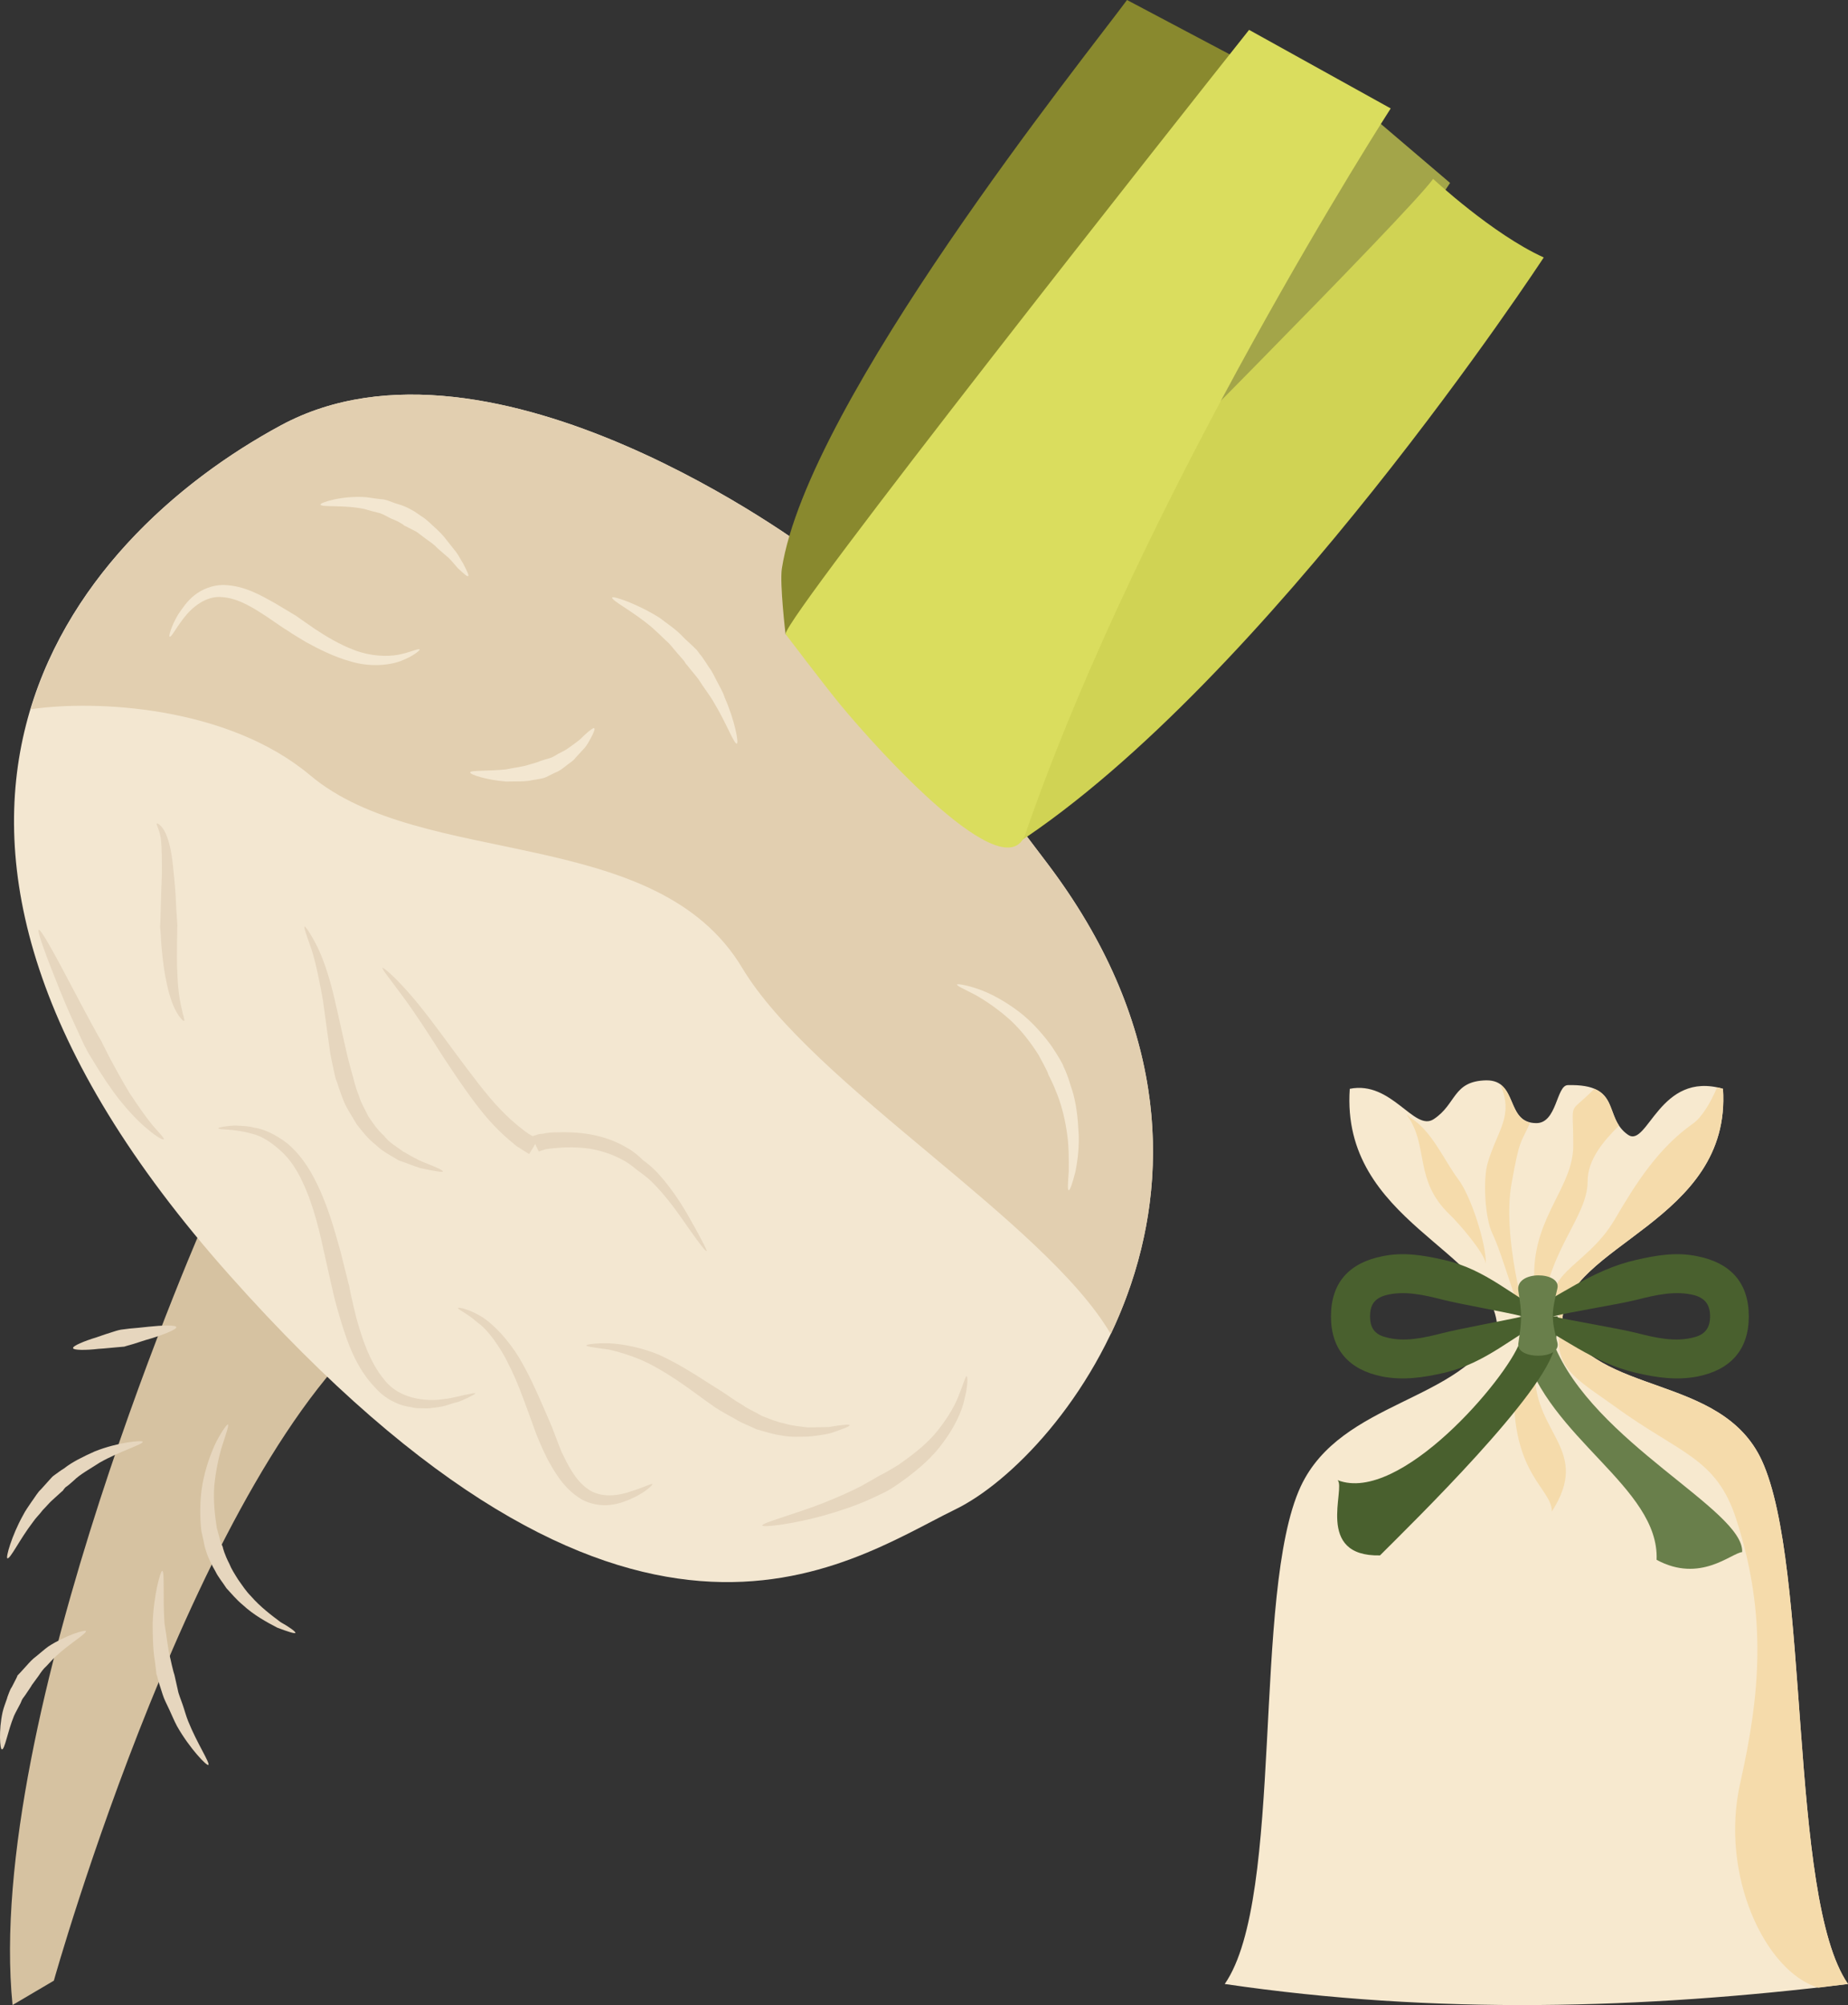 <svg xmlns="http://www.w3.org/2000/svg" xmlns:xlink="http://www.w3.org/1999/xlink" xml:space="preserve" version="1.1" style="shape-rendering:geometricPrecision; text-rendering:geometricPrecision; image-rendering:optimizeQuality; fill-rule:evenodd; clip-rule:evenodd" viewBox="8276.98 11840 5011.02 5436.16">
 <rect x="8276.98" y="11840" width="5011.02" height="5436.16" fill="#333333" stroke="none"/>
 <defs>
  <style type="text/css">
   <![CDATA[
    .fil2 {fill:#49602E}
    .fil3 {fill:#697F4B}
    .fil1 {fill:#F5DBAB}
    .fil0 {fill:#F7E9CF}
    .fil8 {fill:#89892E;fill-rule:nonzero}
    .fil5 {fill:#A3A549;fill-rule:nonzero}
    .fil9 {fill:#D0D354;fill-rule:nonzero}
    .fil4 {fill:#D6C2A1;fill-rule:nonzero}
    .fil10 {fill:#DADD5E;fill-rule:nonzero}
    .fil7 {fill:#E2CFB0;fill-rule:nonzero}
    .fil11 {fill:#E6D6BE;fill-rule:nonzero}
    .fil6 {fill:#F3E7D1;fill-rule:nonzero}
   ]]>
  </style>
 </defs>
 <g id="Vrstva_x0020_1">
  <g id="_466233552">
   <g>
    <path class="fil0" d="M11598 17219c571,84 1133,68 1690,0 -163,-235 -101,-1133 -234,-1420 -109,-235 -448,-173 -541,-376 8,-209 460,-270 436,-631 -172,-50 -204,160 -257,125 -69,-47 -15,-139 -164,-135 -31,1 -29,103 -85,103 -85,0 -48,-117 -136,-116 -91,2 -80,64 -142,105 -53,36 -114,-105 -228,-82 -25,361 392,438 400,648 -93,202 -423,195 -533,430 -133,287 -43,1114 -206,1349z"/>
    <g>
     <path class="fil1" d="M12513 15423c-79,-128 63,-141 142,-276 58,-99 118,-194 213,-261 23,-16 48,-57 65,-98 5,1 10,2 16,4 24,361 -428,422 -436,631z"/>
     <path class="fil1" d="M12600 14792c-73,75 -57,23 -57,154 0,112 -106,191 -106,349 0,60 -45,114 16,144 13,-208 129,-294 129,-397 0,-57 42,-108 85,-150 -24,-36 -20,-81 -67,-100z"/>
     <path class="fil1" d="M12345 14780c38,86 -8,124 -34,213 -13,44 -8,149 13,192 29,60 67,210 97,254 -7,-26 -72,-247 -45,-392 22,-122 23,-103 50,-163 -50,-12 -44,-78 -81,-104z"/>
     <path class="fil1" d="M12306 15266c1,-54 -40,-183 -75,-229 -39,-52 -71,-131 -130,-167 -3,-1 -4,-6 -9,-7 61,85 17,176 117,271 23,22 92,101 97,132z"/>
    </g>
    <path class="fil1" d="M12513 15423c-36,123 42,157 141,229 178,130 277,139 331,307 85,262 64,478 11,714 -57,250 68,514 212,556 26,-3 53,-7 80,-10 -163,-235 -101,-1133 -234,-1420 -109,-235 -448,-173 -541,-376z"/>
    <path class="fil1" d="M12485 15938c107,-167 -46,-208 -46,-375 0,-26 6,-112 -18,-124 6,68 -39,55 -39,182 0,220 103,256 103,317z"/>
   </g>
   <path class="fil2" d="M12483 15409c-105,54 -175,126 -290,153 -57,13 -111,21 -168,10 -90,-18 -139,-73 -139,-163 0,-91 49,-145 139,-163 57,-12 111,-3 168,10 115,26 185,99 290,153zm-77 0c-52,12 -164,32 -216,45 -51,13 -106,26 -157,11 -30,-8 -41,-27 -41,-56 0,-30 11,-48 41,-57 51,-14 106,-1 157,12 52,13 164,32 216,45z"/>
   <g>
    <path class="fil2" d="M12406 15409c105,54 191,126 307,153 56,13 110,21 167,10 90,-18 139,-73 139,-163 0,-91 -49,-145 -139,-163 -57,-12 -111,-3 -167,10 -116,26 -210,99 -315,153l8 0zm82 0c51,12 175,32 227,45 51,13 106,26 158,11 29,-8 41,-27 41,-56 0,-30 -12,-48 -41,-57 -52,-14 -107,-1 -158,12 -52,13 -176,32 -227,45z"/>
   </g>
   <path class="fil3" d="M12476 15409c-1,24 5,50 14,74 106,267 517,451 511,565 -30,3 -114,85 -232,21 8,-197 -295,-330 -361,-574 -7,-28 4,-57 4,-86l64 0z"/>
   <path class="fil2" d="M12501 15409c0,28 -3,55 -8,81 -24,126 -385,478 -474,567 -178,4 -92,-182 -115,-204 169,66 459,-276 494,-374 9,-23 14,-46 14,-70l89 0z"/>
   <path class="fil3" d="M12394 15483c10,-67 10,-81 0,-144 -8,-56 117,-52 106,-6 -16,67 -17,82 0,147 12,47 -112,47 -106,3z"/>
  </g>
  <g>
   <path class="fil4" d="M8841 15129c0,0 -608,1368 -530,2147l112 -66c0,0 393,-1401 900,-1796l-482 -285z"/>
   <polygon class="fil5" points="12209,12336 11965,12128 11285,12986 11598,13255 "/>
   <path class="fil6" d="M10476 13335c0,0 -863,-651 -1437,-342 -574,310 -1223,1087 -140,2304 1082,1217 1667,783 1967,636 301,-145 891,-907 251,-1752l-641 -846z"/>
   <path class="fil7" d="M10290 14465c190,316 821,687 999,992 157,-330 197,-788 -172,-1276l-641 -846c0,0 -863,-651 -1437,-342 -276,149 -569,406 -679,770 175,-26 534,-9 758,179 304,256 938,131 1172,523z"/>
   <path class="fil8" d="M10397 13382c70,-453 824,-1390 936,-1542l374 198 -469 841 -623 843 -208 -163c0,0 -16,-136 -10,-177z"/>
   <path class="fil9" d="M11262 13255c0,0 835,-837 901,-930 0,0 161,150 300,213 0,0 -751,1147 -1432,1591l-71 -486 302 -388z"/>
   <path class="fil10" d="M10407 13559c3,-52 1064,-1395 1257,-1638l384 213c0,0 -670,1039 -991,1968 -54,153 -397,-225 -501,-351 -39,-47 -149,-192 -149,-192z"/>
   <path class="fil11" d="M9566 15618c0,1 -7,5 -21,12 -7,3 -15,7 -26,11 -10,2 -21,6 -34,10 -13,4 -28,5 -43,7 -8,1 -16,0 -25,0 -7,0 -16,0 -25,-3 -35,-4 -71,-23 -96,-51 -54,-55 -77,-126 -93,-177 -16,-52 -24,-87 -24,-89 -1,-2 -9,-40 -22,-97 -12,-55 -28,-129 -59,-195 -15,-33 -35,-64 -60,-86 -24,-22 -51,-40 -77,-46 -52,-15 -92,-10 -92,-15 1,-2 10,-4 26,-6 9,-1 19,-2 30,-1 13,1 26,1 40,5 29,4 61,20 91,43 29,24 53,57 71,91 37,69 57,144 73,201 14,55 23,93 24,95 0,2 7,38 20,89 14,49 34,116 76,166 40,51 113,59 162,51 12,-1 23,-4 33,-6 11,-2 19,-5 27,-6 15,-3 23,-5 24,-3z"/>
   <path class="fil11" d="M10046 15864c1,2 -17,20 -50,36 -17,8 -38,17 -63,20 -25,3 -54,-1 -79,-15 -49,-29 -75,-77 -93,-110 -17,-34 -26,-58 -27,-60 -1,-1 -10,-27 -24,-65 -14,-38 -31,-87 -55,-133 -11,-24 -25,-45 -39,-65 -14,-19 -29,-36 -45,-47 -28,-25 -54,-35 -52,-39 1,-2 28,2 64,24 18,11 35,27 53,46 17,19 34,41 48,64 28,47 50,97 66,134 16,37 27,62 27,64 1,1 9,25 23,59 15,31 36,76 71,100 36,26 85,18 118,6 33,-10 55,-22 57,-19z"/>
   <path class="fil11" d="M10581 15704c1,3 -20,11 -53,22 -18,4 -39,7 -61,9 -21,0 -46,2 -70,-3 -24,-3 -47,-11 -69,-17 -20,-10 -41,-17 -56,-27 -32,-17 -52,-30 -54,-31 -1,-1 -22,-15 -53,-38 -30,-22 -71,-51 -113,-74 -43,-24 -89,-38 -124,-46 -36,-5 -61,-8 -61,-11 -1,-3 24,-7 63,-6 38,2 89,12 136,32 47,22 91,49 123,70 32,20 54,34 55,35 1,0 20,15 49,32 14,10 32,17 50,28 19,7 39,16 60,20 22,7 43,8 64,11 21,0 40,-1 57,-1 34,-6 57,-8 57,-5z"/>
   <path class="fil11" d="M9314 14464c3,-1 31,22 68,64 38,42 82,102 126,162 44,59 88,119 126,158 38,40 69,60 70,62 1,-1 2,1 6,4 3,1 13,8 11,6 -1,1 0,0 0,0l0 0c3,0 6,-2 8,-2 7,-3 13,-4 19,-4 12,-3 25,-4 39,-4 28,-1 60,0 93,6 33,6 68,18 99,37 15,8 32,23 41,32 15,11 28,22 40,35 47,51 78,106 100,146 22,40 35,65 33,66 -2,2 -20,-21 -46,-58 -26,-37 -61,-90 -107,-134 -12,-11 -25,-20 -37,-29 -17,-14 -27,-21 -41,-28 -28,-15 -58,-24 -88,-29 -31,-4 -59,-4 -84,-2 -12,1 -24,2 -34,4 -5,2 -10,3 -13,4 -2,1 -4,2 -5,2l0 0c0,0 0,0 0,0l-7 -14c-2,-5 -3,-7 -2,-7l-1 1 -2 3 -2 4c-7,12 -11,17 -12,20 -13,-8 -23,-14 -28,-18 -5,-2 -6,-4 -7,-4 -1,-2 -35,-26 -74,-70 -39,-44 -81,-106 -122,-168 -40,-63 -80,-125 -113,-169 -33,-45 -56,-73 -54,-76z"/>
   <path class="fil11" d="M8776 14608c-2,1 -14,-10 -25,-33 -12,-24 -20,-57 -26,-89 -6,-33 -9,-67 -11,-91 -1,-26 -3,-42 -3,-43 1,-2 2,-73 5,-144 0,-34 0,-69 -3,-95 -4,-25 -13,-38 -11,-40 2,-3 19,9 28,36 10,26 15,63 18,98 4,36 6,71 7,98 2,26 3,45 3,46 -1,1 0,18 -1,42 0,25 -1,57 1,89 1,32 5,64 10,86 5,24 11,39 8,40z"/>
   <path class="fil11" d="M8721 14929c-2,2 -20,-7 -43,-27 -24,-19 -52,-49 -77,-80 -25,-32 -47,-66 -63,-92 -16,-26 -27,-44 -27,-46 -1,0 -11,-21 -24,-50 -14,-30 -32,-70 -48,-110 -32,-80 -63,-160 -57,-163 6,-3 47,73 87,149 20,38 40,76 56,105 15,28 26,47 27,48 0,1 10,20 23,46 14,26 33,61 53,94 21,32 44,65 62,87 19,22 33,36 31,39z"/>
   <path class="fil11" d="M9478 15016c0,3 -25,-1 -61,-9 -17,-5 -38,-14 -59,-21 -21,-13 -44,-24 -62,-42 -21,-16 -37,-37 -52,-56 -12,-21 -25,-40 -33,-58 -15,-36 -21,-61 -23,-63 -1,-1 -7,-28 -15,-68 -6,-40 -13,-94 -20,-145 -9,-51 -19,-101 -31,-139 -13,-37 -22,-61 -19,-63 2,-1 17,20 35,56 18,37 34,88 46,140 12,51 23,103 32,142 9,39 17,64 17,66 1,0 5,25 18,57 5,18 16,35 25,54 12,18 25,37 42,52 14,19 35,30 52,43 19,11 37,21 53,28 34,13 56,23 55,26z"/>
   <path class="fil11" d="M10344 15976c-2,-7 82,-29 163,-60 40,-16 79,-33 107,-48 29,-16 47,-27 49,-28 1,0 22,-11 51,-29 28,-20 66,-47 96,-81 29,-34 54,-73 66,-105 13,-32 19,-54 22,-54 3,0 4,25 -5,59 -7,37 -29,81 -58,120 -29,41 -67,72 -97,95 -29,22 -51,35 -53,36 -1,1 -21,11 -52,25 -31,14 -73,29 -116,41 -86,25 -172,35 -173,29z"/>
   <path class="fil11" d="M9078 16267c-1,3 -20,-3 -49,-14 -27,-14 -64,-34 -94,-62 -17,-14 -30,-30 -44,-45 -11,-17 -23,-31 -30,-46 -17,-29 -24,-50 -24,-51 0,0 -2,-7 -5,-16 -2,-10 -5,-26 -9,-42 -4,-35 -5,-82 3,-127 8,-44 23,-86 38,-116 15,-29 29,-47 31,-46 3,2 -4,22 -14,53 -10,30 -19,72 -23,114 -3,42 2,83 7,114 4,16 8,28 10,37 4,9 6,14 6,14 0,2 5,21 18,46 5,13 14,27 24,43 10,14 21,31 34,44 26,30 57,53 81,71 25,14 41,26 40,29z"/>
   <path class="fil11" d="M8842 16625c-4,4 -51,-45 -85,-105 -8,-15 -14,-30 -21,-45 -7,-15 -14,-28 -18,-41 -8,-24 -13,-41 -13,-42 0,-1 -1,-6 -4,-14 -1,-9 -2,-20 -4,-34 -5,-28 -6,-65 -6,-102 2,-74 21,-144 26,-143 7,2 1,73 6,142 6,35 9,70 16,96 3,13 5,23 7,30 2,9 4,13 4,14 0,1 4,17 9,40 2,12 8,25 13,40 5,14 9,30 15,45 24,60 60,114 55,119z"/>
   <path class="fil11" d="M8297 16065c-5,-2 12,-62 42,-116 7,-14 16,-26 24,-38 9,-12 16,-25 25,-33 16,-18 27,-30 27,-30 1,-1 4,-5 10,-9 7,-5 16,-12 26,-18 21,-17 52,-32 83,-46 63,-25 129,-31 130,-26 1,7 -61,25 -116,56 -26,17 -54,32 -71,49 -9,8 -17,15 -22,18 -5,5 -7,9 -8,10 -1,0 -11,10 -28,25 -8,7 -16,17 -26,27 -8,11 -19,21 -27,33 -36,47 -61,100 -69,98z"/>
   <path class="fil11" d="M8282 16583c-5,0 -9,-51 2,-101 3,-13 8,-25 12,-37 1,-5 4,-11 6,-17 2,-5 4,-10 7,-14 9,-18 16,-30 15,-31 1,-1 11,-11 25,-27 8,-9 16,-18 27,-26 10,-8 21,-18 32,-26 48,-31 100,-46 102,-42 2,7 -43,33 -81,68 -10,9 -18,19 -26,27 -9,8 -15,17 -21,26 -11,15 -19,26 -19,26 0,1 -7,11 -17,26 -3,4 -5,7 -8,11 -3,5 -4,10 -7,15 -5,10 -11,20 -16,31 -18,44 -25,92 -33,91z"/>
   <path class="fil11" d="M8475 15495c-1,-6 30,-19 63,-29 17,-6 32,-11 45,-15 12,-4 21,-6 22,-6 0,0 9,-1 24,-3 14,-1 32,-3 51,-5 37,-4 74,-5 75,1 2,6 -33,20 -69,31 -18,5 -35,11 -48,15 -15,4 -24,7 -24,7 -1,0 -10,1 -23,2 -13,1 -29,3 -47,4 -34,4 -68,4 -69,-2z"/>
   <path class="fil6" d="M9415 13601c1,2 -17,18 -51,31 -35,13 -86,16 -134,2 -48,-13 -92,-36 -123,-53 -32,-19 -52,-32 -53,-33 -1,0 -23,-15 -55,-37 -31,-20 -74,-49 -119,-52 -44,-5 -83,28 -105,57 -23,30 -34,53 -38,50 -3,0 3,-26 23,-60 11,-16 24,-36 44,-52 20,-16 49,-28 78,-28 59,1 105,30 140,49 34,20 56,34 57,34 1,1 21,15 50,35 30,20 69,44 110,59 42,16 87,18 119,12 34,-7 54,-18 57,-14z"/>
   <path class="fil6" d="M9546 13402c-2,2 -13,-8 -28,-22 -7,-8 -15,-18 -24,-27 -9,-8 -20,-17 -30,-26 -10,-11 -21,-18 -32,-26 -10,-7 -19,-15 -27,-20 -18,-9 -31,-16 -32,-16 0,-1 -12,-10 -33,-18 -10,-4 -21,-12 -34,-16 -13,-3 -27,-7 -41,-11 -57,-12 -118,-4 -119,-12 -2,-5 58,-25 124,-20 16,2 32,5 47,6 15,3 28,10 40,13 24,7 38,17 39,17 1,0 14,9 33,22 9,7 18,16 28,25 11,10 22,21 30,32 9,11 18,23 27,34 8,11 13,22 19,31 10,20 17,33 13,34z"/>
   <path class="fil6" d="M9888 13814c3,2 -1,13 -10,29 -4,7 -9,17 -16,25 -8,9 -16,17 -24,26 -7,10 -18,15 -27,23 -9,7 -18,14 -27,17 -17,8 -28,14 -29,14 -1,1 -14,4 -34,7 -20,5 -46,3 -71,4 -52,-4 -100,-19 -98,-25 0,-6 50,-3 97,-8 23,-5 46,-7 63,-13 17,-5 28,-8 28,-9 0,0 11,-4 26,-8 8,-2 16,-7 24,-12 9,-5 19,-9 27,-15 9,-6 18,-13 26,-19 9,-6 15,-14 21,-19 12,-11 22,-18 24,-17z"/>
   <path class="fil6" d="M10275 13856c-7,3 -29,-57 -62,-111 -7,-13 -17,-26 -25,-38 -9,-12 -15,-24 -23,-33 -15,-18 -25,-31 -25,-31 -1,0 -4,-4 -8,-11 -5,-6 -12,-14 -20,-23 -9,-10 -17,-22 -29,-32 -12,-12 -24,-23 -36,-34 -52,-45 -113,-75 -110,-83 2,-5 69,17 130,56 14,11 29,21 42,32 13,10 23,23 34,32 10,9 19,18 24,23 5,7 8,11 8,11 1,0 11,14 25,36 8,10 14,24 21,37 7,14 16,28 21,44 27,61 39,124 33,125z"/>
   <path class="fil6" d="M11175 15067c-4,0 -2,-21 0,-52 0,-30 1,-71 -6,-111 -6,-40 -17,-78 -29,-106 -11,-29 -22,-46 -21,-47 0,-2 -10,-22 -26,-51 -17,-27 -43,-63 -75,-93 -32,-29 -68,-54 -97,-70 -29,-15 -50,-24 -49,-28 1,-2 24,1 56,12 33,11 74,33 112,62 37,28 68,65 89,94 20,30 32,52 31,53 1,2 11,21 20,53 12,32 19,75 21,118 4,43 -2,86 -8,116 -8,32 -15,51 -18,50z"/>
  </g>
 </g>
</svg>